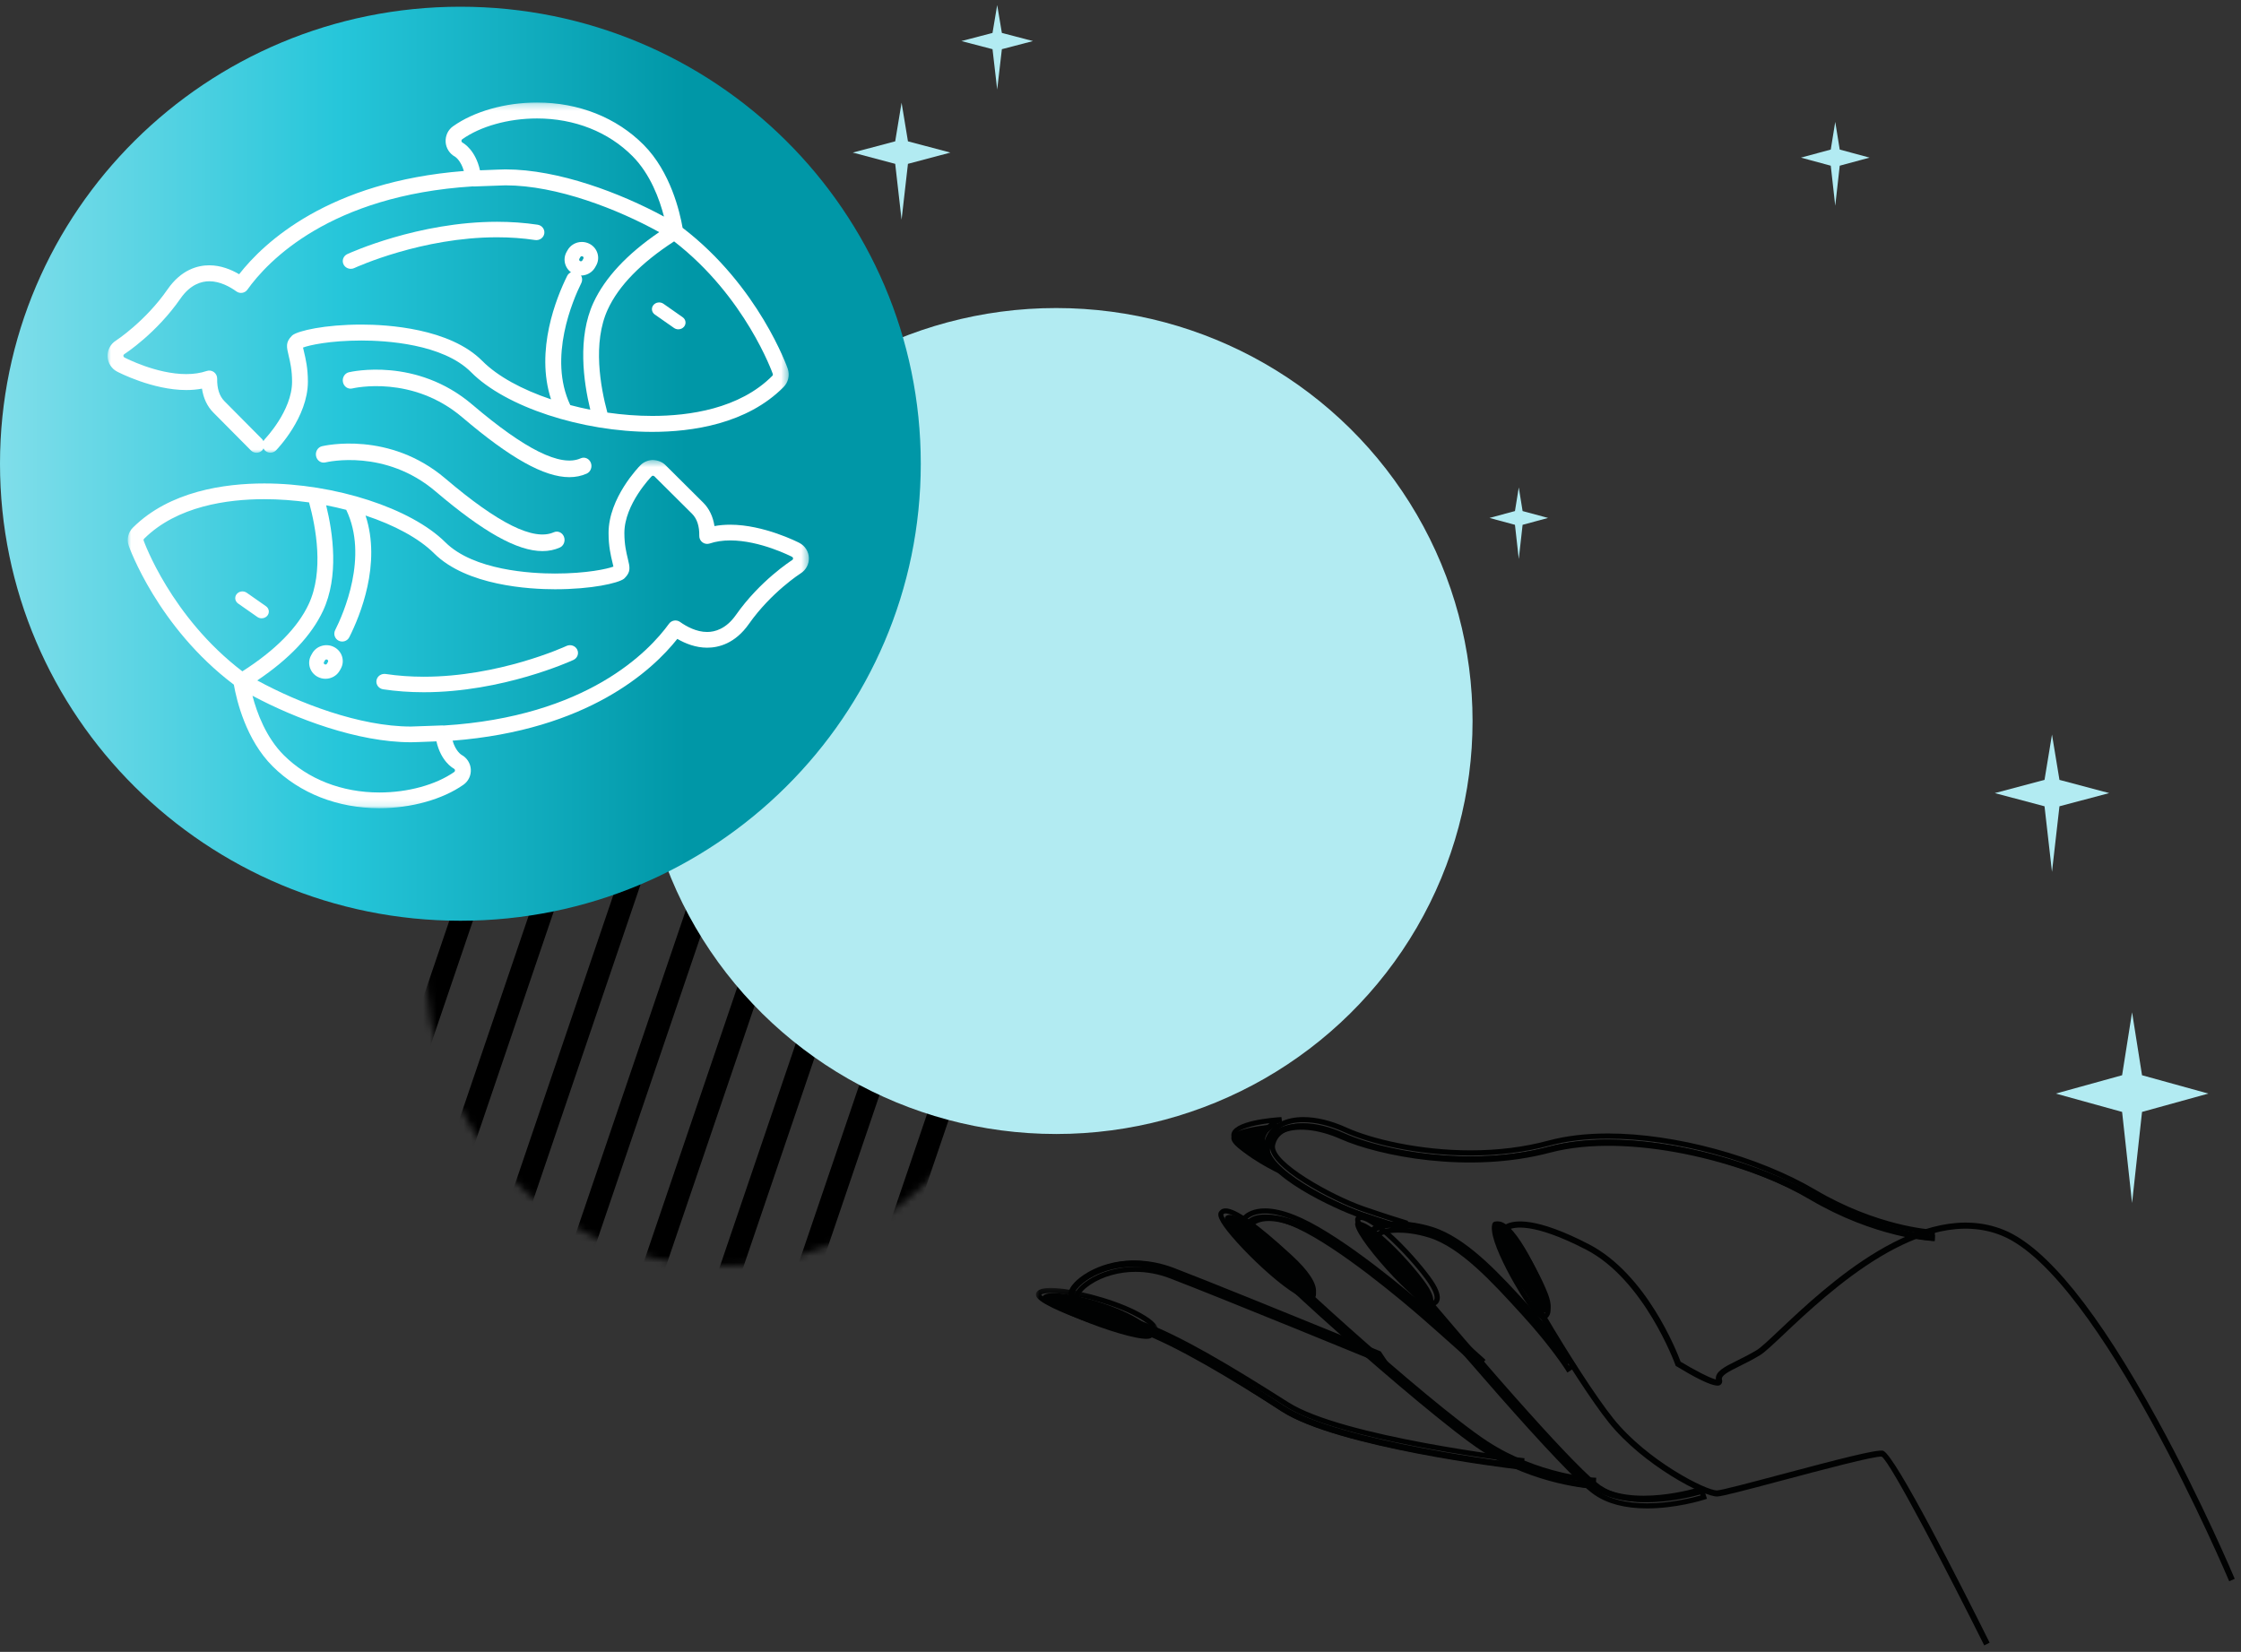 <?xml version="1.0" encoding="UTF-8"?>
<svg width="331px" height="244px" viewBox="0 0 331 244" version="1.1" xmlns="http://www.w3.org/2000/svg" xmlns:xlink="http://www.w3.org/1999/xlink">
    <rect x="0" y="0" width="331" height="244" fill="#333333" stroke="none"/>
    <title>ILLUS1_POISSON</title>
    <defs>
        <polygon id="path-1" points="0 0.189 18.045 0.189 18.045 7.463 0 7.463"></polygon>
        <path d="M40.508,0.105 C16.541,1.757 -1.548,22.526 0.105,46.492 L0.105,46.492 C1.757,70.459 22.526,88.548 46.492,86.895 L46.492,86.895 C70.459,85.243 88.548,64.474 86.895,40.508 L86.895,40.508 C85.313,17.559 66.205,2.83995593e-13 43.544,2.83995593e-13 L43.544,2.83995593e-13 C42.539,2.83995593e-13 41.526,0.035 40.508,0.105 L40.508,0.105 Z" id="path-3"></path>
        <path d="M40.508,0.105 C16.541,1.757 -1.548,22.526 0.105,46.492 L0.105,46.492 C1.757,70.459 22.526,88.548 46.492,86.895 L46.492,86.895 C70.459,85.243 88.548,64.474 86.895,40.508 L86.895,40.508 C85.313,17.559 66.205,2.83995593e-13 43.544,2.83995593e-13 L43.544,2.83995593e-13 C42.539,2.83995593e-13 41.526,0.035 40.508,0.105 L40.508,0.105 Z" id="path-5"></path>
        <path d="M40.508,0.105 C16.541,1.757 -1.548,22.526 0.105,46.492 L0.105,46.492 C1.757,70.459 22.526,88.548 46.492,86.895 L46.492,86.895 C70.459,85.243 88.548,64.474 86.895,40.508 L86.895,40.508 C85.313,17.559 66.205,2.83995593e-13 43.544,2.83995593e-13 L43.544,2.83995593e-13 C42.539,2.83995593e-13 41.526,0.035 40.508,0.105 L40.508,0.105 Z" id="path-7"></path>
        <path d="M40.508,0.105 C16.541,1.757 -1.548,22.526 0.105,46.492 L0.105,46.492 C1.757,70.459 22.526,88.548 46.492,86.895 L46.492,86.895 C70.459,85.243 88.548,64.474 86.895,40.508 L86.895,40.508 C85.313,17.559 66.205,2.83995593e-13 43.544,2.83995593e-13 L43.544,2.83995593e-13 C42.539,2.83995593e-13 41.526,0.035 40.508,0.105 L40.508,0.105 Z" id="path-9"></path>
        <path d="M40.508,0.105 C16.541,1.757 -1.548,22.526 0.105,46.492 L0.105,46.492 C1.757,70.459 22.526,88.548 46.492,86.895 L46.492,86.895 C70.459,85.243 88.548,64.474 86.895,40.508 L86.895,40.508 C85.313,17.559 66.205,2.83995593e-13 43.544,2.83995593e-13 L43.544,2.83995593e-13 C42.539,2.83995593e-13 41.526,0.035 40.508,0.105 L40.508,0.105 Z" id="path-11"></path>
        <path d="M40.508,0.105 C16.541,1.757 -1.548,22.526 0.105,46.492 L0.105,46.492 C1.757,70.459 22.526,88.548 46.492,86.895 L46.492,86.895 C70.459,85.243 88.548,64.474 86.895,40.508 L86.895,40.508 C85.313,17.559 66.205,2.83995593e-13 43.544,2.83995593e-13 L43.544,2.83995593e-13 C42.539,2.83995593e-13 41.526,0.035 40.508,0.105 L40.508,0.105 Z" id="path-13"></path>
        <path d="M40.508,0.105 C16.541,1.757 -1.548,22.526 0.105,46.492 L0.105,46.492 C1.757,70.459 22.526,88.548 46.492,86.895 L46.492,86.895 C70.459,85.243 88.548,64.474 86.895,40.508 L86.895,40.508 C85.313,17.559 66.205,2.83995593e-13 43.544,2.83995593e-13 L43.544,2.83995593e-13 C42.539,2.83995593e-13 41.526,0.035 40.508,0.105 L40.508,0.105 Z" id="path-15"></path>
        <path d="M40.508,0.105 C16.541,1.757 -1.548,22.526 0.105,46.492 L0.105,46.492 C1.757,70.459 22.526,88.548 46.492,86.895 L46.492,86.895 C70.459,85.243 88.548,64.474 86.895,40.508 L86.895,40.508 C85.313,17.559 66.205,2.83995593e-13 43.544,2.83995593e-13 L43.544,2.83995593e-13 C42.539,2.83995593e-13 41.526,0.035 40.508,0.105 L40.508,0.105 Z" id="path-17"></path>
        <path d="M40.508,0.105 C16.541,1.757 -1.548,22.526 0.105,46.492 L0.105,46.492 C1.757,70.459 22.526,88.548 46.492,86.895 L46.492,86.895 C70.459,85.243 88.548,64.474 86.895,40.508 L86.895,40.508 C85.313,17.559 66.205,2.83995593e-13 43.544,2.83995593e-13 L43.544,2.83995593e-13 C42.539,2.83995593e-13 41.526,0.035 40.508,0.105 L40.508,0.105 Z" id="path-19"></path>
        <linearGradient x1="100%" y1="50%" x2="0%" y2="50%" id="linearGradient-21">
            <stop stop-color="#0097A7" offset="0%"></stop>
            <stop stop-color="#0097A7" offset="25.381%"></stop>
            <stop stop-color="#26C6DA" offset="63.267%"></stop>
            <stop stop-color="#80DEEA" offset="100%"></stop>
        </linearGradient>
        <polygon id="path-22" points="0.006 0.442 100.617 0.442 100.617 51.876 0.006 51.876"></polygon>
        <polygon id="path-24" points="0 0.251 100.611 0.251 100.611 51.989 0 51.989"></polygon>
    </defs>
    <g id="STYLE-GUIDE" stroke="none" stroke-width="1" fill="none" fill-rule="evenodd">
        <g id="00-COLORS" transform="translate(-10349, -6122)">
            <g id="ILLUS1_POISSON" transform="translate(10349, 6122)">
                <g id="Group-33" transform="translate(125, 0)" fill="#B2EBF2">
                    <g id="ETOILES" transform="translate(141, 18)">
                        <polygon id="Fill-4" points="38.186 97.195 37.082 90.5 35.979 97.195 28.634 99.145 35.979 101.095 37.082 110.779 38.186 101.095 45.531 99.145"></polygon>
                        <polygon id="Fill-12" points="5.732 4.091 5.069 0 4.407 4.091 0 5.283 4.407 6.475 5.069 12.393 5.732 6.475 10.139 5.283"></polygon>
                        <polygon id="Fill-14" points="50.382 140.821 48.911 131.523 47.439 140.821 37.646 143.53 47.439 146.238 48.911 159.688 50.382 146.238 60.176 143.53"></polygon>
                    </g>
                    <g id="ETOILES">
                        <polygon id="Fill-6" points="9.106 20.875 8.164 15.168 7.223 20.875 0.955 22.537 7.223 24.2 8.164 32.455 9.106 24.2 15.374 22.537"></polygon>
                        <polygon id="Fill-8" points="22.978 4.864 22.287 0.743 21.596 4.864 17 6.065 21.596 7.265 22.287 13.228 22.978 7.265 27.574 6.065"></polygon>
                        <polygon id="Fill-12" points="99.891 75.488 99.326 72 98.761 75.488 95 76.503 98.761 77.519 99.326 82.564 99.891 77.519 103.652 76.503"></polygon>
                    </g>
                </g>
                <g id="MAIN-Copy" transform="translate(153, 165)">
                    <path d="M143.003,16.681 C130.777,11.689 116.646,25.027 109.855,31.438 C108.305,32.901 107.081,34.057 106.471,34.423 C105.42,35.055 104.428,35.546 103.554,35.98 C101.699,36.899 100.324,37.581 100.433,38.759 C99.586,38.575 97.233,37.348 95.231,36.136 C94.664,34.614 90.178,23.181 81.676,18.781 C73.854,14.73 70.652,15.198 69.438,15.836 C68.813,16.165 68.421,16.694 68.333,17.325 C68.039,19.458 79.773,39.076 84.623,45.119 C89.64,51.369 98.679,56.128 100.657,56.043 C101.413,56.01 104.791,55.121 110.239,53.671 C115.742,52.207 124.057,49.994 124.933,50.161 C126.209,50.897 134.906,67.652 140.075,78.037 L140.87,77.632 C136.727,69.312 126.973,50.037 125.167,49.298 C125.148,49.29 125.13,49.285 125.113,49.281 C124.14,49.078 118.502,50.543 110.013,52.802 C105.738,53.939 101.319,55.115 100.619,55.146 C99.076,55.214 90.322,50.796 85.313,44.552 C80.082,38.035 69.078,19.134 69.214,17.447 C69.261,17.104 69.475,16.829 69.849,16.633 C70.515,16.282 73.309,15.46 81.271,19.581 C89.878,24.035 94.406,36.468 94.45,36.594 L94.504,36.743 L94.638,36.826 C100.216,40.223 100.9,39.705 101.125,39.533 C101.228,39.455 101.454,39.227 101.34,38.792 C101.181,38.19 102.175,37.664 103.945,36.786 C104.835,36.346 105.843,35.846 106.925,35.195 C107.617,34.78 108.81,33.654 110.462,32.095 C117.118,25.812 130.97,12.737 142.67,17.514 C157.164,23.431 176.069,68.108 176.257,68.558 L177.075,68.207 C177.028,68.094 172.241,56.74 165.702,44.793 C156.888,28.69 149.251,19.232 143.003,16.681" id="Fill-1" fill="#010202"></path>
                    <path d="M31.607,27.104 C26.934,25.161 22.54,23.354 19.875,22.301 C13.22,19.673 8.351,22.435 7.017,23.344 C5.663,24.266 4.84,25.296 4.813,26.1 C4.757,27.743 6.98,28.503 10.665,29.762 C11.938,30.197 13.379,30.689 14.929,31.289 C20.788,33.545 28.605,38.453 36.176,43.406 C44.454,48.821 70.029,51.897 71.113,52.024 L71.215,51.113 C70.95,51.082 44.752,47.929 36.654,42.633 C27.857,36.877 20.867,32.605 15.242,30.43 C13.676,29.825 12.225,29.329 10.947,28.891 C8.002,27.884 5.67,27.089 5.703,26.132 C5.714,25.806 6.204,24.998 7.509,24.109 C10.072,22.361 14.584,21.194 19.556,23.157 C27.499,26.295 50.838,36.155 51.073,36.255 L50.192,34.892 C50.036,34.826 40.88,30.958 31.607,27.104" id="Fill-6" fill="#010202"></path>
                    <path d="M14.698,21.945 C11.065,21.945 8.527,23.366 7.604,23.977 C6.126,24.955 5.58,25.85 5.562,26.362 C5.516,27.684 7.766,28.43 11.174,29.561 C12.467,29.991 13.91,30.47 15.462,31.054 C21.333,33.251 29.203,38.043 36.833,42.895 C44.644,47.86 67.962,50.791 71.331,51.193 L71.347,51.049 C68.089,50.649 44.53,47.618 36.91,42.774 C28.108,37.177 21.101,33.019 15.512,30.919 C13.974,30.341 12.543,29.865 11.28,29.445 L11.219,29.425 C7.865,28.31 5.663,27.578 5.706,26.367 C5.722,25.913 6.25,25.046 7.684,24.096 C9.588,22.834 12.15,22.11 14.713,22.11 C16.523,22.11 18.337,22.454 20.103,23.132 C27.043,25.796 45.776,33.464 50.578,35.433 L50.437,35.219 C48.704,34.509 40.347,31.082 31.911,27.675 C26.498,25.488 22.543,23.914 20.155,22.998 C18.335,22.299 16.499,21.945 14.698,21.945 L14.698,21.945 Z M71.989,52.024 L71.617,51.982 C70.527,51.857 44.823,48.863 36.431,43.528 C28.835,38.698 21.006,33.929 15.199,31.756 C13.66,31.177 12.225,30.7 10.959,30.28 C7.077,28.992 4.747,28.219 4.813,26.336 C4.845,25.418 5.712,24.33 7.19,23.351 C8.169,22.703 10.861,21.195 14.698,21.195 C16.591,21.195 18.517,21.566 20.423,22.298 C22.815,23.216 26.775,24.791 32.192,26.98 C40.72,30.424 49.168,33.888 50.775,34.548 L50.933,34.613 L52.559,37.056 L51.426,36.591 C51.194,36.495 27.778,26.881 19.835,23.832 C18.154,23.187 16.431,22.86 14.713,22.86 C12.294,22.86 9.883,23.539 8.097,24.721 C6.788,25.589 6.464,26.272 6.455,26.395 C6.432,27.043 9.206,27.965 11.435,28.706 L11.516,28.733 C12.786,29.156 14.224,29.635 15.776,30.217 C21.425,32.34 28.471,36.519 37.312,42.142 C45.322,47.234 71.542,50.319 71.804,50.349 L72.177,50.391 L71.989,52.024 Z" id="Fill-8" fill="#010202"></path>
                    <path d="M59.008,16.551 C58.682,16.419 58.357,16.302 58.03,16.202 C54.155,15.006 50.24,15.194 49.303,16.621 C49.076,16.966 48.821,17.693 49.66,18.688 L50.244,19.383 C60.231,31.275 77.663,51.698 82.204,54.865 C87.801,58.782 97.741,55.69 98.161,55.557 L97.893,54.705 C97.795,54.736 87.96,57.793 82.71,54.133 C79.408,51.828 68.119,39.283 50.924,18.808 L50.337,18.11 C49.984,17.691 49.885,17.355 50.044,17.113 C50.588,16.285 53.868,15.851 57.77,17.055 C62.499,18.51 67.239,23.694 71.415,28.26 L71.731,28.606 C75.982,33.254 78.157,36.696 78.178,36.73 L78.93,36.255 C78.908,36.219 76.696,32.715 72.385,28.002 L72.069,27.656 C68.097,23.312 63.63,18.425 59.008,16.551" id="Fill-10" fill="#010202"></path>
                    <path d="M53.508,16.168 C51.732,16.168 50.415,16.558 49.987,17.211 C49.78,17.527 49.669,18.066 50.318,18.837 L50.905,19.537 C60.903,31.475 78.351,51.973 82.871,55.133 C84.686,56.407 87.176,57.052 90.272,57.052 C93.804,57.052 97.108,56.194 98.183,55.886 L98.139,55.746 C97.07,56.049 93.779,56.889 90.244,56.889 C87.184,56.889 84.731,56.259 82.952,55.015 C79.614,52.68 68.271,40.047 51.014,19.445 L50.427,18.744 C49.836,18.041 49.926,17.565 50.106,17.291 C50.506,16.68 51.786,16.316 53.528,16.316 C54.566,16.316 56.231,16.448 58.272,17.08 C63.111,18.573 67.895,23.819 72.117,28.448 L72.434,28.795 C75.977,32.679 78.095,35.738 78.733,36.699 L78.855,36.623 C78.214,35.657 76.102,32.602 72.539,28.698 L72.222,28.349 C68.283,24.03 63.819,19.134 59.264,17.282 C58.941,17.151 58.622,17.037 58.314,16.942 C56.7,16.443 54.993,16.168 53.508,16.168 M90.272,57.805 C87.02,57.805 84.386,57.114 82.444,55.751 C77.854,52.542 60.355,31.988 50.333,20.022 L49.747,19.323 C48.712,18.093 49.133,17.146 49.363,16.797 C49.947,15.906 51.419,15.415 53.508,15.415 C55.066,15.415 56.85,15.702 58.534,16.222 C58.861,16.323 59.201,16.445 59.544,16.584 C64.256,18.499 68.781,23.462 72.773,27.841 L73.09,28.188 C77.379,32.889 79.599,36.389 79.692,36.535 L79.893,36.855 L78.502,37.734 L78.304,37.414 C78.283,37.38 76.134,33.963 71.883,29.304 L71.566,28.957 C67.409,24.399 62.697,19.233 58.053,17.8 C56.1,17.195 54.514,17.069 53.528,17.069 C51.782,17.069 50.898,17.449 50.73,17.705 C50.688,17.768 50.755,17.969 50.998,18.258 L51.586,18.959 C68.802,39.513 80.093,52.098 83.378,54.397 C85.03,55.551 87.34,56.137 90.244,56.137 C94.351,56.136 98.235,54.934 98.274,54.922 L98.63,54.811 L99.124,56.383 L98.767,56.496 C98.346,56.63 94.528,57.805 90.272,57.805" id="Fill-12" fill="#010202"></path>
                    <path d="M132.806,17.412 C132.725,17.408 124.576,16.962 115.206,11.533 C104.949,5.592 87.374,1.299 75.721,4.391 C63.86,7.539 50.852,4.877 45.422,2.45 C41.7,0.797 38.137,0.5 35.878,1.672 C34.705,2.282 33.958,3.257 33.72,4.496 C32.95,8.473 44.458,13.717 47.781,14.848 C51.568,16.136 54.029,16.852 54.053,16.859 L54.303,16.001 C54.279,15.993 51.836,15.282 48.07,14.003 C43.908,12.589 34.039,7.566 34.598,4.665 C34.786,3.691 35.356,2.951 36.29,2.466 C38.28,1.434 41.644,1.741 45.056,3.266 C50.618,5.72 63.869,8.46 75.95,5.255 C87.38,2.222 104.659,6.457 114.757,12.307 C124.327,17.848 132.68,18.302 132.764,18.305 L132.806,17.412 Z" id="Fill-14" fill="#010202"></path>
                    <path d="M84.55,3.32 C94.269,3.32 106.383,6.616 114.693,11.521 C123.018,16.433 130.325,17.354 132.02,17.507 L132.027,17.361 C130.314,17.205 123.041,16.281 114.764,11.394 C106.441,6.482 94.284,3.181 84.515,3.181 C81.303,3.181 78.393,3.528 75.866,4.211 C72.272,5.183 68.342,5.676 64.184,5.676 C56.018,5.676 49.043,3.819 45.551,2.228 C43.427,1.267 41.342,0.759 39.521,0.759 C38.3,0.759 37.251,0.985 36.405,1.433 C35.345,1.993 34.672,2.889 34.458,4.022 C33.797,7.503 43.996,12.613 48.165,14.06 C51.082,15.07 53.208,15.733 54.015,15.979 L54.055,15.84 C53.148,15.562 51.037,14.901 48.211,13.923 C44.209,12.538 33.962,7.405 34.597,4.051 C34.806,2.946 35.437,2.109 36.47,1.562 C37.29,1.128 38.315,0.909 39.515,0.909 C41.313,0.909 43.436,1.425 45.493,2.362 C49.031,3.953 56.067,5.811 64.247,5.811 C68.4,5.811 72.321,5.32 75.902,4.352 C78.434,3.667 81.344,3.32 84.55,3.32 L84.55,3.32 Z M132.73,18.305 L132.363,18.293 C132.281,18.29 123.965,17.868 114.319,12.177 C106.112,7.333 94.149,4.079 84.55,4.079 C81.409,4.079 78.564,4.417 76.093,5.085 C72.45,6.07 68.465,6.57 64.247,6.57 C55.951,6.57 48.796,4.676 45.19,3.055 C43.225,2.16 41.21,1.667 39.515,1.667 C38.436,1.667 37.527,1.858 36.814,2.235 C35.993,2.67 35.494,3.329 35.329,4.194 C34.871,6.617 43.688,11.556 48.452,13.205 C51.674,14.32 53.96,15.021 54.584,15.209 L54.975,15.34 L54.522,16.921 L54.165,16.816 C54.141,16.809 51.666,16.074 47.924,14.778 C45.552,13.955 32.858,8.448 33.725,3.879 C33.984,2.51 34.792,1.431 36.06,0.76 C37.014,0.256 38.178,0 39.521,0 C41.445,0 43.636,0.531 45.855,1.536 C49.552,3.219 56.652,4.917 64.184,4.917 C68.277,4.917 72.143,4.433 75.674,3.478 C78.264,2.778 81.239,2.423 84.515,2.423 C94.404,2.423 106.711,5.765 115.139,10.738 C124.263,16.125 132.107,16.614 132.437,16.632 L132.806,16.653 L132.73,18.305 Z" id="Fill-16" fill="#010202"></path>
                    <path d="M38.712,15.44 C34.271,13.643 32.291,14.731 31.623,15.316 C30.882,15.964 30.617,16.931 30.916,17.902 C31.661,20.327 58.905,44.448 66.466,49.377 C74.261,54.458 82.638,54.911 82.721,54.915 L82.763,54.025 C82.682,54.022 74.537,53.577 66.95,48.631 C58.964,43.425 32.406,19.643 31.766,17.64 C31.568,16.996 31.725,16.409 32.208,15.987 C33.148,15.163 35.51,14.913 39.314,16.671 C45.61,19.585 54.921,27.465 57.624,29.811 C60.695,32.475 65.697,36.987 65.747,37.033 L66.342,36.371 C66.292,36.325 61.283,31.807 58.207,29.138 C55.481,26.773 46.09,18.825 39.687,15.863 C39.35,15.707 39.025,15.566 38.712,15.44" id="Fill-18" fill="#010202"></path>
                    <path d="M33.836,14.239 C32.387,14.239 31.616,14.725 31.286,15.015 C30.656,15.566 30.433,16.391 30.688,17.221 C31,18.237 37.237,24.282 45.854,31.92 C53.169,38.403 62.302,46.089 66.217,48.644 C73.024,53.086 80.27,53.969 81.974,54.12 L81.981,53.977 C80.282,53.83 73.097,52.963 66.295,48.524 C62.019,45.733 52.919,38.01 45.828,31.713 C44.348,30.398 31.349,18.82 30.826,17.182 C30.584,16.393 30.786,15.644 31.379,15.124 C31.924,14.647 32.766,14.395 33.816,14.395 C35.232,14.395 36.996,14.864 38.917,15.753 C45.273,18.698 54.659,26.647 57.384,29.014 C60.042,31.322 64.161,35.029 65.264,36.024 L65.36,35.917 C64.261,34.926 60.145,31.222 57.478,28.905 C54.751,26.536 45.356,18.577 38.977,15.623 C38.648,15.471 38.324,15.33 38.015,15.205 C36.432,14.564 35.025,14.239 33.836,14.239 L33.836,14.239 Z M82.687,54.915 L82.314,54.898 C82.229,54.894 73.77,54.469 65.809,49.273 C61.591,46.521 52.156,38.508 45.358,32.483 C42.888,30.293 30.535,19.277 29.972,17.442 C29.627,16.32 29.934,15.202 30.792,14.45 C31.202,14.09 32.143,13.488 33.836,13.488 C35.122,13.488 36.622,13.831 38.295,14.509 C38.616,14.638 38.951,14.784 39.291,14.942 C45.76,17.937 55.223,25.952 57.969,28.337 C61.064,31.027 66.098,35.573 66.141,35.611 L66.417,35.862 L65.319,37.086 L65.04,36.832 C64.997,36.793 59.966,32.251 56.894,29.581 C54.187,27.231 44.87,19.339 38.603,16.435 C36.78,15.592 35.124,15.146 33.816,15.146 C32.962,15.146 32.272,15.339 31.873,15.689 C31.501,16.015 31.386,16.453 31.541,16.957 C32.089,18.653 57.949,42.18 66.704,47.894 C74.229,52.805 82.309,53.251 82.39,53.255 L82.763,53.273 L82.687,54.915 Z" id="Fill-20" fill="#010202"></path>
                    <path d="M16.975,32.649 C16.975,32.649 18.748,31.772 14.282,29.35 C9.816,26.927 1.631,25.067 0.983,26.529 C0.335,27.99 15.096,33.595 16.975,32.649" id="Fill-22" fill="#010202"></path>
                    <g id="Group-26" transform="translate(0, 25.049)">
                        <mask id="mask-2" fill="white">
                            <use xlink:href="#path-1"></use>
                        </mask>
                        <g id="Clip-25"></g>
                        <path d="M0.799,1.181 C1.422,2.407 13.021,6.716 16.6,6.717 L16.601,6.717 C16.937,6.717 17.073,6.671 17.116,6.651 C17.127,6.645 17.262,6.572 17.261,6.43 C17.261,6.238 17.042,5.506 14.264,4.123 C10.911,2.454 5.148,0.935 2.173,0.935 C1.288,0.935 0.908,1.08 0.799,1.181 M16.601,7.463 L16.6,7.463 C14.679,7.462 10.526,6.239 7.553,5.191 C6.022,4.651 0.962,2.796 0.144,1.58 C-0.054,1.286 -0.012,1.051 0.058,0.906 C0.292,0.424 0.983,0.189 2.173,0.189 C5.303,0.189 11.123,1.718 14.627,3.462 C16.944,4.615 18.062,5.592 18.045,6.45 C18.036,6.932 17.67,7.225 17.456,7.323 C17.253,7.416 16.972,7.463 16.601,7.463" id="Fill-24" fill="#010202" mask="url(#mask-2)"></path>
                    </g>
                    <path d="M41.008,26.963 C41.008,26.963 42.951,25.742 37.974,21.164 C32.997,16.587 28.766,13.364 27.95,14.794 C27.134,16.225 38.561,27.396 41.008,26.963" id="Fill-27" fill="#010202"></path>
                    <path d="M28.034,14.23 C27.809,14.23 27.732,14.312 27.687,14.391 C27.69,14.392 27.614,14.843 29.115,16.697 C32.301,20.632 38.709,26.223 40.474,26.233 C40.53,26.166 40.62,26.021 40.634,25.765 C40.669,25.153 40.281,23.716 37.294,20.963 C31.254,15.399 28.924,14.23 28.034,14.23 M40.479,26.976 L40.478,26.976 C37.768,26.975 29.104,18.507 27.36,15.521 C26.949,14.818 26.849,14.356 27.038,14.025 C27.178,13.78 27.464,13.488 28.034,13.488 C29.543,13.488 32.738,15.755 37.8,20.418 C40.293,22.715 41.495,24.551 41.373,25.874 C41.308,26.585 40.877,26.875 40.828,26.906 L40.767,26.945 L40.695,26.958 C40.627,26.97 40.554,26.976 40.479,26.976" id="Fill-29" fill="#010202"></path>
                    <path d="M57.983,27.939 C57.983,27.939 59.54,27.826 58.079,25.305 C56.618,22.784 49.915,15.324 47.52,15.415 C45.125,15.507 55.227,27.039 57.983,27.939" id="Fill-31" fill="#010202"></path>
                    <path d="M47.926,15.194 C47.923,15.278 47.948,15.517 48.216,16.05 C49.806,19.208 56.468,26.343 58.578,27.178 C58.65,27.156 58.763,27.103 58.828,26.981 C58.913,26.822 59.031,26.317 58.306,25.065 C56.692,22.276 50.066,15.194 47.955,15.194 L47.926,15.194 Z M58.496,27.939 L58.422,27.915 C55.945,27.105 46.836,17.25 47.165,15.065 C47.22,14.696 47.493,14.468 47.895,14.452 L47.955,14.451 C50.697,14.451 57.569,22.266 58.98,24.703 C59.663,25.884 59.835,26.747 59.503,27.34 C59.261,27.773 58.806,27.917 58.575,27.934 L58.496,27.939 Z" id="Fill-33" fill="#010202"></path>
                    <path d="M75.153,28.9 C75.153,28.9 76.711,29.086 75.666,26.23 C74.622,23.373 70.208,14.94 67.803,15.436 C65.398,15.932 73.621,29.049 75.153,28.9" id="Fill-35" fill="#010202"></path>
                    <path d="M74.892,29.091 L74.914,29.097 L74.923,29.096 C74.995,29.096 75.13,29.076 75.216,28.94 C75.31,28.793 75.478,28.299 75.015,26.901 C73.99,23.81 70.206,16.184 68.31,16.184 C68.267,16.184 68.228,16.188 68.188,16.197 C68.099,16.218 68.058,16.361 68.067,16.625 C68.104,17.852 69.289,20.699 71.085,23.878 C73.045,27.344 74.492,29.041 74.854,29.095 L74.892,29.091 Z M74.923,29.866 C74.902,29.866 74.883,29.865 74.869,29.864 C74.861,29.865 74.846,29.865 74.847,29.865 C73.798,29.865 71.551,26.138 70.634,24.535 C69.168,21.976 67.543,18.613 67.379,16.852 C67.279,15.782 67.754,15.51 68.046,15.444 C68.132,15.424 68.22,15.415 68.31,15.415 C71.004,15.415 75.016,24.657 75.673,26.639 C76.102,27.934 76.141,28.831 75.79,29.381 C75.511,29.818 75.091,29.866 74.923,29.866 L74.923,29.866 Z" id="Fill-37" fill="#010202"></path>
                    <path d="M35.488,7.707 C35.488,7.707 28.752,4.812 28.873,3.071 C28.993,1.331 36.57,0.963 36.57,0.963 C36.57,0.963 34.474,1.365 33.677,3.131 C32.881,4.898 35.488,7.707 35.488,7.707" id="Fill-39" fill="#010202"></path>
                    <path d="M34.509,0.891 C32.131,1.19 29.612,1.816 29.562,2.655 C29.506,3.601 31.951,5.356 34.206,6.635 C33.549,5.516 32.816,3.846 33.31,2.561 C33.597,1.814 34.048,1.275 34.509,0.891 L34.509,0.891 Z M36.57,8.671 L35.144,7.952 C35.128,7.944 33.562,7.152 32.03,6.138 C29.851,4.697 28.818,3.542 28.873,2.61 C28.996,0.519 35.055,0.069 36.268,0 L36.359,0.717 C36.342,0.72 34.601,1.139 33.95,2.833 C33.413,4.229 34.929,6.598 35.559,7.393 L36.57,8.671 Z" id="Fill-41" fill="#010202"></path>
                </g>
                <g id="Group" transform="translate(140.25, 116.25) rotate(-90) translate(-140.25, -116.25) translate(69.5, 39)">
                    <g id="Group-28" transform="translate(0, 0)">
                        <g id="Group-3" transform="translate(0, 0)">
                            <mask id="mask-4" fill="white">
                                <use xlink:href="#path-3"></use>
                            </mask>
                            <g id="Clip-2"></g>
                            <polygon id="Fill-1" fill="#000000" mask="url(#mask-4)" points="133.051 23.297 18.515 -15.664 19.579 -18.793 134.116 20.168"></polygon>
                        </g>
                        <g id="Group-6" transform="translate(0, 0)">
                            <mask id="mask-6" fill="white">
                                <use xlink:href="#path-5"></use>
                            </mask>
                            <g id="Clip-5"></g>
                            <polygon id="Fill-4" fill="#000000" mask="url(#mask-6)" points="125.346 32.144 10.809 -6.817 11.874 -9.946 126.41 29.015"></polygon>
                        </g>
                        <g id="Group-9" transform="translate(0, 0)">
                            <mask id="mask-8" fill="white">
                                <use xlink:href="#path-7"></use>
                            </mask>
                            <g id="Clip-8"></g>
                            <polygon id="Fill-7" fill="#000000" mask="url(#mask-8)" points="117.641 40.991 3.104 2.03 4.168 -1.1 118.705 37.861"></polygon>
                        </g>
                        <g id="Group-12" transform="translate(0, 0)">
                            <mask id="mask-10" fill="white">
                                <use xlink:href="#path-9"></use>
                            </mask>
                            <g id="Clip-11"></g>
                            <polygon id="Fill-10" fill="#000000" mask="url(#mask-10)" points="109.935 49.838 -4.602 10.877 -3.537 7.747 111 46.708"></polygon>
                        </g>
                        <g id="Group-15" transform="translate(0, 0)">
                            <mask id="mask-12" fill="white">
                                <use xlink:href="#path-11"></use>
                            </mask>
                            <g id="Clip-14"></g>
                            <polygon id="Fill-13" fill="#000000" mask="url(#mask-12)" points="102.23 58.684 -12.307 19.724 -11.242 16.594 103.294 55.555"></polygon>
                        </g>
                        <g id="Group-18" transform="translate(0, 0)">
                            <mask id="mask-14" fill="white">
                                <use xlink:href="#path-13"></use>
                            </mask>
                            <g id="Clip-17"></g>
                            <polygon id="Fill-16" fill="#000000" mask="url(#mask-14)" points="94.524 67.531 -20.013 28.57 -18.948 25.441 95.589 64.402"></polygon>
                        </g>
                        <g id="Group-21" transform="translate(0, 0)">
                            <mask id="mask-16" fill="white">
                                <use xlink:href="#path-15"></use>
                            </mask>
                            <g id="Clip-20"></g>
                            <polygon id="Fill-19" fill="#000000" mask="url(#mask-16)" points="86.819 76.378 -27.718 37.417 -26.653 34.288 87.883 73.248"></polygon>
                        </g>
                        <g id="Group-24" transform="translate(0, 0)">
                            <mask id="mask-18" fill="white">
                                <use xlink:href="#path-17"></use>
                            </mask>
                            <g id="Clip-23"></g>
                            <polygon id="Fill-22" fill="#000000" mask="url(#mask-18)" points="79.114 85.225 -35.423 46.264 -34.359 43.134 80.178 82.095"></polygon>
                        </g>
                        <g id="Group-27" transform="translate(0, 0)">
                            <mask id="mask-20" fill="white">
                                <use xlink:href="#path-19"></use>
                            </mask>
                            <g id="Clip-26"></g>
                            <polygon id="Fill-25" fill="#000000" mask="url(#mask-20)" points="71.408 94.071 -43.129 55.111 -42.064 51.981 72.472 90.941"></polygon>
                        </g>
                    </g>
                    <ellipse id="Oval" fill="#B2EBF2" cx="80.5" cy="93" rx="61" ry="61.5"></ellipse>
                </g>
                <g id="Group-95" transform="translate(0, 0)">
                    <g id="Group-11" fill="url(#linearGradient-21)">
                        <path d="M68,136 C30.445,136 0,105.777 0,68.496 C0,31.216 30.445,0.993 68,0.993 C105.556,0.993 136,31.216 136,68.496 C136,105.777 105.556,136 68,136 Z" id="Fill-1"></path>
                    </g>
                    <g id="Group" transform="translate(15.692, 14.836)">
                        <path d="M32.366,53.467 C32.722,53.382 41.219,51.431 48.648,57.754 C55.675,63.734 60.701,66.566 64.432,66.565 C65.36,66.565 66.209,66.389 66.987,66.044 C67.573,65.784 67.85,65.067 67.606,64.443 C67.363,63.819 66.693,63.523 66.105,63.782 C63.146,65.097 57.905,62.499 50.081,55.839 C41.8,48.792 32.261,50.981 31.86,51.077 C31.242,51.226 30.853,51.882 30.993,52.542 C31.133,53.2 31.74,53.615 32.366,53.467" id="Fill-1" fill="#FFFFFF"></path>
                        <path d="M35.835,40.15 C35.215,40.297 34.826,40.951 34.963,41.612 C35.1,42.272 35.712,42.687 36.332,42.543 C36.69,42.457 45.219,40.528 52.619,46.83 C59.647,52.813 64.674,55.645 68.403,55.645 C69.332,55.645 70.18,55.469 70.959,55.123 C71.544,54.863 71.821,54.145 71.577,53.521 C71.332,52.896 70.66,52.599 70.075,52.862 C67.121,54.174 61.877,51.577 54.051,44.915 C45.801,37.89 36.237,40.055 35.835,40.15" id="Fill-3" fill="#FFFFFF"></path>
                        <path d="M67.982,80.575 C67.579,80.76 57.983,85.122 46.898,85.122 C44.959,85.122 43.065,84.986 41.268,84.716 C40.616,84.625 40.014,85.047 39.913,85.672 C39.813,86.297 40.256,86.882 40.903,86.979 C42.821,87.266 44.838,87.412 46.898,87.412 C58.514,87.412 68.582,82.836 69.005,82.641 C69.596,82.369 69.846,81.685 69.564,81.115 C69.282,80.543 68.573,80.303 67.982,80.575" id="Fill-5" fill="#FFFFFF"></path>
                        <g id="Group-9" transform="translate(3.169, 52.667)">
                            <mask id="mask-23" fill="white">
                                <use xlink:href="#path-22"></use>
                            </mask>
                            <g id="Clip-8"></g>
                            <path d="M98.28,14.982 C98.284,15.078 98.235,15.169 98.146,15.225 C97.953,15.347 93.398,18.268 89.838,23.329 C88.378,25.408 86.719,25.844 85.585,25.844 C84.002,25.844 82.533,25.037 81.58,24.361 C81.058,23.989 80.329,24.108 79.952,24.628 C76.994,28.716 67.841,38.348 46.68,39.662 C46.608,39.65 46.533,39.644 46.46,39.647 C46.216,39.652 45.54,39.678 44.77,39.709 C43.686,39.753 42.201,39.812 41.839,39.812 C34.241,39.812 25.237,36.329 19.135,33.003 C23.887,29.807 27.153,26.352 28.852,22.714 C31.221,17.644 30.329,11.249 29.312,7.131 C30.317,7.327 31.309,7.551 32.277,7.804 C35.588,14.691 31.869,23.137 30.642,25.577 C30.354,26.151 30.587,26.849 31.164,27.135 C31.743,27.422 32.444,27.19 32.732,26.615 C34.321,23.456 37.49,15.785 35.129,8.644 C39.385,10.055 43.008,11.998 45.261,14.236 C50.071,19.018 59.342,19.535 63.104,19.535 C68.61,19.535 72.423,18.622 73.267,18.006 C73.315,17.969 73.362,17.93 73.404,17.887 C74.338,16.95 74.18,16.3 73.862,14.994 C73.639,14.071 73.361,12.921 73.361,11.221 C73.361,6.974 77.353,2.889 77.395,2.846 C77.445,2.795 77.516,2.765 77.522,2.763 C77.642,2.769 77.738,2.799 77.784,2.844 L83.352,8.38 C84.091,9.116 84.452,10.218 84.424,11.654 C84.417,12.032 84.595,12.39 84.903,12.613 C85.21,12.836 85.608,12.897 85.968,12.776 C86.858,12.475 87.876,12.322 88.993,12.322 C93.395,12.322 97.942,14.65 98.134,14.749 C98.22,14.794 98.276,14.882 98.28,14.98 L98.28,14.982 Z M48.187,46.034 C48.275,46.08 48.34,46.175 48.345,46.264 C48.351,46.367 48.312,46.462 48.244,46.511 C45.533,48.416 41.396,49.553 37.179,49.553 C31.647,49.553 26.637,47.601 23.068,44.054 C20.436,41.437 19.087,37.792 18.427,35.263 C24.785,38.66 33.981,42.134 41.839,42.134 C42.247,42.134 43.638,42.079 44.864,42.031 C45.125,42.02 45.376,42.01 45.601,42.001 C46.262,44.931 47.978,45.922 48.187,46.034 L48.187,46.034 Z M2.36,12.352 C2.326,12.254 2.352,12.143 2.425,12.071 C7.281,7.243 14.754,6.23 20.168,6.23 C22.365,6.23 24.596,6.397 26.789,6.707 C27.805,10.401 29.002,16.879 26.733,21.736 C25.113,25.202 21.819,28.54 16.937,31.66 C6.39,23.618 2.397,12.462 2.36,12.352 L2.36,12.352 Z M99.212,12.689 C99.001,12.579 93.96,9.999 88.993,9.999 C88.179,9.999 87.402,10.068 86.668,10.203 C86.455,8.802 85.892,7.622 85.004,6.738 L79.436,1.202 C78.973,0.742 78.353,0.481 77.576,0.442 C76.884,0.446 76.209,0.729 75.727,1.219 C75.535,1.414 71.024,6.034 71.024,11.221 C71.024,13.196 71.352,14.549 71.593,15.55 C71.64,15.742 71.703,15.999 71.741,16.188 C70.871,16.52 67.817,17.212 63.104,17.212 C59.633,17.212 51.106,16.762 46.913,12.594 C41.849,7.561 30.601,3.907 20.168,3.907 C14.312,3.907 6.193,5.039 0.772,10.428 C0.063,11.132 -0.176,12.157 0.148,13.103 C0.19,13.224 4.386,25.103 15.679,33.627 C16.088,35.942 17.465,41.77 21.416,45.696 C25.426,49.682 31.023,51.876 37.179,51.876 C41.861,51.876 46.502,50.579 49.593,48.407 C50.328,47.89 50.733,47.036 50.677,46.124 C50.623,45.234 50.095,44.415 49.309,43.996 C49.267,43.971 48.446,43.468 47.987,41.9 C67.965,40.35 77.504,31.501 81.179,26.867 C82.358,27.549 83.891,28.166 85.585,28.166 C87.274,28.166 89.717,27.558 91.753,24.66 C95.05,19.974 99.359,17.211 99.397,17.188 C100.187,16.693 100.654,15.811 100.615,14.884 C100.576,13.958 100.039,13.117 99.212,12.689 L99.212,12.689 Z" id="Fill-7" fill="#FFFFFF" mask="url(#mask-23)"></path>
                        </g>
                        <path d="M32.748,82.936 L32.604,83.191 C32.536,83.311 32.416,83.321 32.38,83.321 C32.339,83.321 32.298,83.31 32.259,83.289 C32.184,83.248 32.151,83.187 32.138,83.142 C32.125,83.097 32.118,83.028 32.16,82.954 L32.304,82.698 C32.345,82.624 32.409,82.592 32.456,82.579 C32.475,82.573 32.5,82.569 32.527,82.569 C32.563,82.569 32.604,82.577 32.645,82.6 L32.648,82.6 C32.724,82.641 32.756,82.703 32.769,82.748 C32.783,82.793 32.79,82.862 32.748,82.936 M33.686,80.755 C33.123,80.453 32.475,80.382 31.857,80.556 C31.238,80.731 30.727,81.131 30.416,81.682 L30.271,81.939 C29.961,82.49 29.889,83.125 30.069,83.729 C30.248,84.333 30.658,84.832 31.22,85.134 C31.574,85.325 31.976,85.426 32.38,85.426 C33.258,85.426 34.067,84.96 34.492,84.207 L34.635,83.951 C34.946,83.4 35.018,82.764 34.839,82.16 C34.659,81.557 34.25,81.058 33.686,80.755" id="Fill-10" fill="#FFFFFF"></path>
                        <path d="M23.59,74.705 L20.754,72.72 C20.284,72.391 19.618,72.479 19.265,72.918 C18.912,73.357 19.008,73.979 19.478,74.308 L22.314,76.293 C22.506,76.428 22.729,76.492 22.952,76.492 C23.275,76.492 23.594,76.355 23.803,76.095 C24.156,75.656 24.06,75.034 23.59,74.705" id="Fill-12" fill="#FFFFFF"></path>
                        <g id="Group-16" transform="translate(0.191, 0.054)">
                            <mask id="mask-25" fill="white">
                                <use xlink:href="#path-24"></use>
                            </mask>
                            <g id="Clip-15"></g>
                            <path d="M2.471,37.422 C2.664,37.298 7.219,34.336 10.779,29.202 C12.239,27.096 13.898,26.654 15.032,26.654 C16.615,26.654 18.084,27.471 19.038,28.157 C19.559,28.533 20.289,28.413 20.664,27.886 C23.624,23.738 32.788,13.964 53.968,12.638 C54.022,12.646 54.075,12.654 54.13,12.654 C54.14,12.654 54.149,12.654 54.157,12.654 C54.403,12.649 55.09,12.621 55.87,12.589 C57.006,12.544 58.419,12.487 58.778,12.487 C66.38,12.487 75.38,16.023 81.483,19.398 C76.732,22.638 73.463,26.141 71.765,29.827 C69.396,34.97 70.289,41.453 71.305,45.63 C70.301,45.432 69.315,45.198 68.347,44.943 C65.04,37.959 68.748,29.397 69.975,26.924 C70.263,26.342 70.03,25.634 69.452,25.343 C68.875,25.053 68.174,25.288 67.885,25.87 C66.296,29.074 63.145,36.854 65.507,44.096 C61.245,42.664 57.611,40.698 55.356,38.425 C50.546,33.576 41.276,33.052 37.514,33.052 C32.008,33.052 28.194,33.977 27.35,34.603 C27.302,34.64 27.255,34.679 27.213,34.723 C26.279,35.673 26.438,36.332 26.755,37.656 C26.978,38.593 27.256,39.76 27.256,41.484 C27.256,45.791 23.264,49.934 23.225,49.975 C23.137,50.064 23.083,50.17 23.03,50.277 C22.975,50.172 22.921,50.066 22.834,49.978 L17.265,44.364 C16.526,43.618 16.165,42.501 16.193,41.044 C16.2,40.66 16.021,40.298 15.714,40.071 C15.407,39.844 15.01,39.783 14.649,39.907 C13.758,40.211 12.741,40.367 11.624,40.367 C7.222,40.367 2.676,38.006 2.484,37.906 C2.397,37.86 2.341,37.77 2.337,37.671 C2.333,37.572 2.382,37.478 2.471,37.422 M52.431,6.178 C52.343,6.13 52.277,6.034 52.272,5.943 C52.266,5.838 52.304,5.742 52.373,5.693 C55.084,3.761 59.22,2.607 63.438,2.607 C68.971,2.607 73.982,4.587 77.549,8.185 C80.185,10.841 81.53,14.538 82.19,17.104 C75.832,13.658 66.639,10.131 58.778,10.131 C58.373,10.131 56.993,10.187 55.777,10.236 C55.501,10.247 55.247,10.257 55.011,10.266 C54.348,7.29 52.635,6.287 52.431,6.178 M98.258,40.336 C98.292,40.437 98.267,40.547 98.193,40.622 C93.336,45.518 85.863,46.545 80.449,46.545 C78.251,46.545 76.022,46.368 73.828,46.053 C72.812,42.306 71.615,35.745 73.884,30.819 C75.501,27.308 78.808,23.929 83.684,20.765 C94.222,28.916 98.22,40.226 98.258,40.336 M1.406,39.995 C1.617,40.106 6.656,42.722 11.624,42.722 C12.438,42.722 13.215,42.653 13.949,42.516 C14.162,43.937 14.725,45.134 15.613,46.03 L21.181,51.644 C21.409,51.874 21.708,51.989 22.007,51.989 C22.306,51.989 22.605,51.874 22.834,51.644 C22.923,51.554 22.981,51.446 23.035,51.338 C23.091,51.445 23.148,51.552 23.238,51.641 C23.465,51.867 23.761,51.979 24.057,51.979 C24.359,51.979 24.662,51.861 24.89,51.627 C25.082,51.43 29.593,46.745 29.593,41.484 C29.593,39.48 29.265,38.107 29.023,37.093 C28.977,36.898 28.914,36.637 28.875,36.447 C29.747,36.108 32.8,35.408 37.514,35.408 C40.986,35.408 49.512,35.864 53.704,40.09 C58.767,45.195 70.016,48.901 80.449,48.901 C86.304,48.901 94.423,47.754 99.845,42.287 C100.553,41.573 100.793,40.534 100.469,39.574 C100.427,39.452 96.219,27.396 84.938,18.759 C84.53,16.411 83.152,10.501 79.201,6.518 C75.193,2.477 69.595,0.251 63.438,0.251 C58.756,0.251 54.115,1.566 51.024,3.77 C50.289,4.293 49.884,5.16 49.94,6.085 C49.993,6.987 50.522,7.817 51.309,8.244 C51.352,8.27 52.171,8.778 52.631,10.369 C32.652,11.941 23.113,20.915 19.438,25.615 C18.26,24.923 16.726,24.298 15.032,24.298 C13.343,24.298 10.9,24.914 8.864,27.853 C5.568,32.606 1.258,35.408 1.221,35.432 C0.43,35.933 -0.036,36.828 0.002,37.768 C0.041,38.707 0.578,39.561 1.406,39.995" id="Fill-14" fill="#FFFFFF" mask="url(#mask-25)"></path>
                        </g>
                        <path d="M36.123,24.872 C36.295,24.872 36.469,24.836 36.633,24.76 C37.037,24.574 46.649,20.212 57.717,20.212 C59.658,20.212 61.552,20.348 63.347,20.618 C63.999,20.712 64.602,20.287 64.702,19.661 C64.803,19.037 64.359,18.452 63.712,18.355 C61.796,18.068 59.779,17.923 57.717,17.923 C46.118,17.923 36.036,22.498 35.612,22.693 C35.02,22.965 34.769,23.648 35.051,24.219 C35.255,24.631 35.679,24.872 36.123,24.872" id="Fill-17" fill="#FFFFFF"></path>
                        <path d="M69.882,23.392 L70.026,23.135 C70.094,23.015 70.214,23.006 70.249,23.006 C70.291,23.006 70.331,23.016 70.372,23.039 C70.446,23.079 70.479,23.14 70.492,23.185 C70.505,23.23 70.512,23.299 70.47,23.373 L70.326,23.63 C70.285,23.704 70.221,23.735 70.174,23.748 C70.129,23.761 70.06,23.769 69.984,23.728 L69.982,23.727 C69.906,23.686 69.874,23.624 69.861,23.579 C69.847,23.535 69.84,23.465 69.882,23.392 M68.941,25.571 C69.302,25.765 69.698,25.864 70.1,25.864 C70.324,25.864 70.55,25.833 70.772,25.771 C71.392,25.596 71.903,25.196 72.214,24.644 L72.358,24.388 C72.669,23.837 72.741,23.201 72.561,22.598 C72.382,21.994 71.972,21.495 71.412,21.194 C71.057,21.003 70.655,20.901 70.249,20.901 C69.372,20.901 68.563,21.367 68.138,22.12 L67.994,22.377 C67.683,22.927 67.612,23.563 67.791,24.166 C67.971,24.769 68.379,25.268 68.941,25.571" id="Fill-19" fill="#FFFFFF"></path>
                        <path d="M82.302,30.033 C81.831,29.705 81.165,29.794 80.812,30.232 C80.46,30.671 80.556,31.293 81.025,31.622 L83.861,33.607 C84.053,33.742 84.276,33.806 84.499,33.806 C84.822,33.806 85.141,33.669 85.351,33.409 C85.703,32.97 85.607,32.348 85.138,32.019 L82.302,30.033 Z" id="Fill-21" fill="#FFFFFF"></path>
                    </g>
                </g>
            </g>
        </g>
    </g>
</svg>